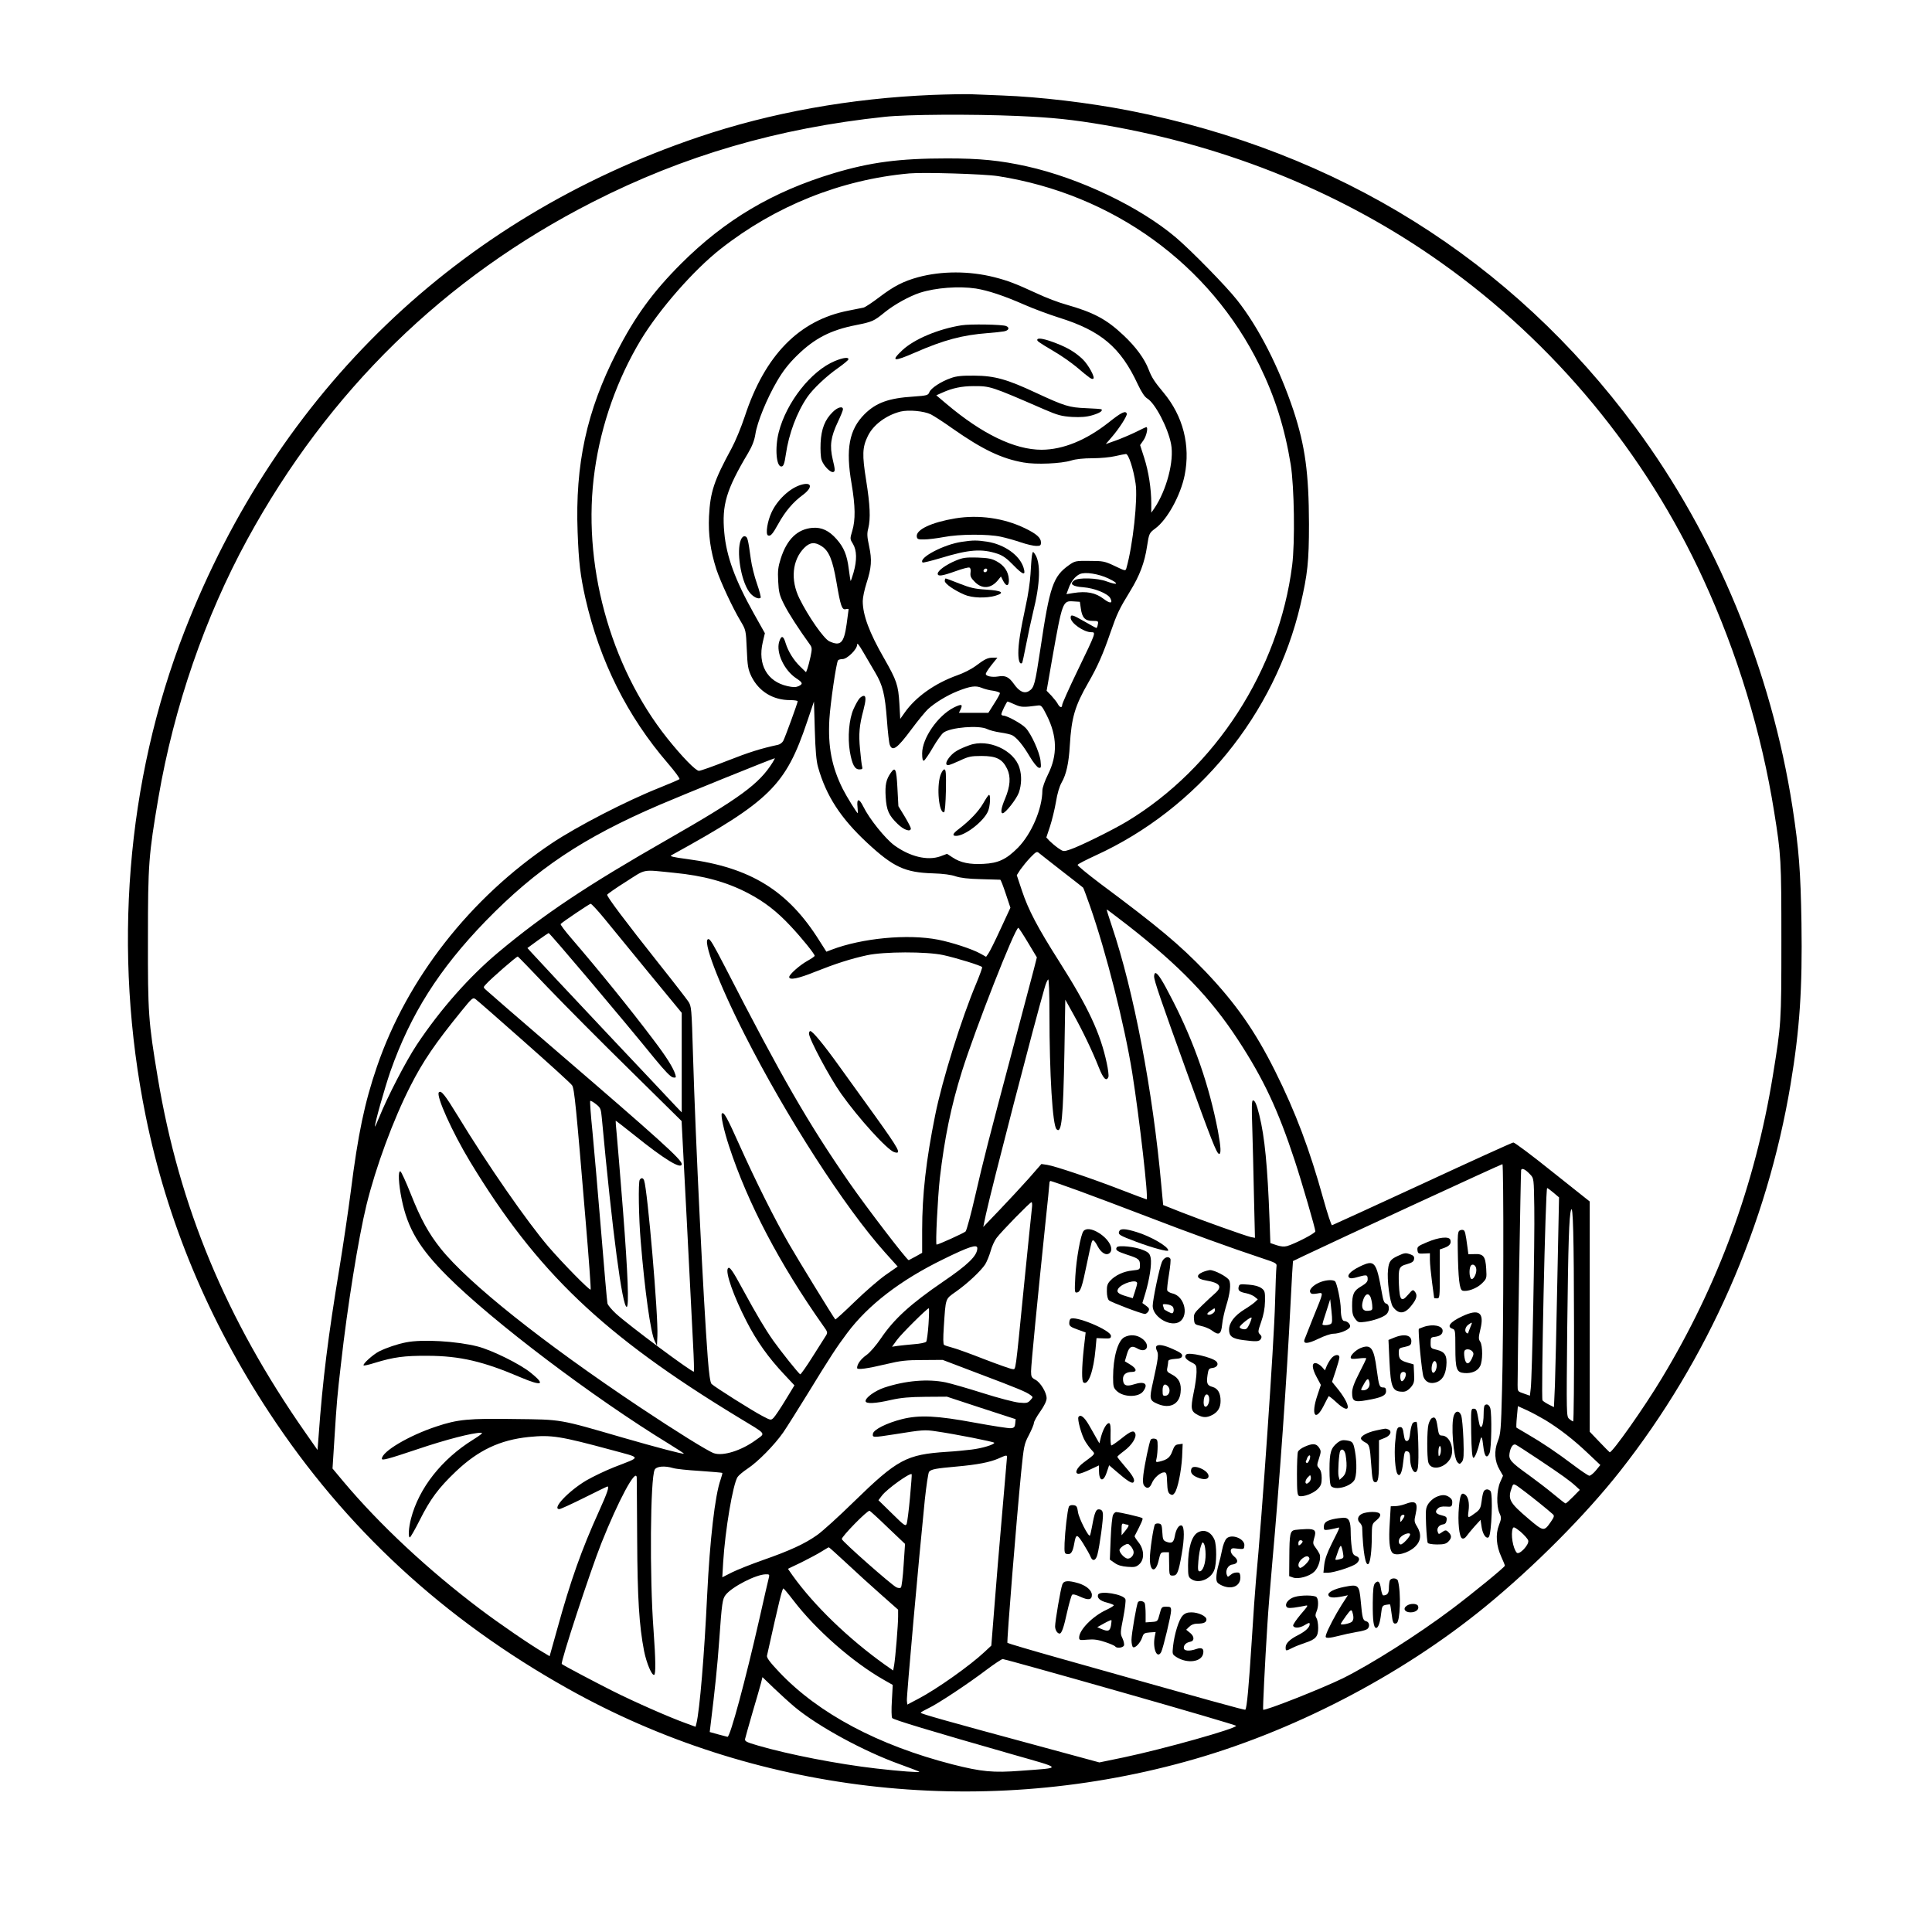 <?xml version="1.0" encoding="UTF-8" standalone="yes"?>
<svg version="1.0" xmlns="http://www.w3.org/2000/svg" width="1024pt" height="1024pt" viewBox="0 0 1366 1366" preserveAspectRatio="xMidYMid meet">
  <g transform="translate(0,1366) scale(0.1,-0.1)" fill="#000000" stroke="none">
    <path d="M6595 12989 c-582 -24 -1146 -125 -1659 -299 -1700 -576 -2971 -1798
-3631 -3492 -413 -1058 -510 -2270 -275 -3428 150 -741 443 -1444 875 -2100
536 -815 1232 -1458 2111 -1950 1310 -735 2891 -922 4364 -516 748 205 1522
606 2120 1095 347 284 711 650 955 960 621 789 1038 1736 1205 2734 65 389 84
679 77 1141 -6 367 -18 521 -63 816 -150 971 -541 1918 -1112 2690 -875 1184
-2100 1949 -3582 2239 -284 55 -627 96 -895 106 -82 3 -184 7 -225 9 -41 1
-161 -1 -265 -5z m600 -149 c250 -11 385 -25 620 -65 872 -150 1691 -485 2380
-976 796 -565 1439 -1343 1848 -2234 241 -524 412 -1087 501 -1645 49 -306 51
-337 51 -910 0 -586 -1 -590 -61 -960 -125 -765 -386 -1475 -784 -2134 -124
-207 -353 -531 -369 -524 -3 2 -36 35 -73 74 l-68 71 0 814 0 814 -263 209
c-144 116 -269 209 -277 208 -8 0 -298 -132 -643 -292 -346 -160 -633 -291
-639 -293 -5 -1 -33 84 -62 188 -95 343 -195 611 -341 903 -142 284 -278 478
-493 704 -183 190 -332 315 -742 620 -90 68 -163 128 -161 133 2 6 59 35 126
66 723 330 1268 997 1450 1774 50 214 60 305 60 570 -1 360 -27 551 -109 801
-102 305 -247 590 -399 782 -75 96 -325 351 -432 442 -257 218 -683 421 -1055
504 -190 42 -332 56 -563 56 -339 0 -543 -27 -803 -105 -432 -130 -770 -331
-1079 -640 -198 -198 -327 -374 -456 -628 -211 -413 -293 -790 -275 -1269 8
-215 19 -306 55 -468 102 -446 296 -834 584 -1168 49 -57 86 -107 81 -111 -5
-4 -69 -32 -142 -61 -234 -93 -581 -272 -762 -393 -576 -386 -1022 -956 -1235
-1579 -87 -253 -134 -478 -185 -883 -17 -132 -53 -375 -80 -540 -80 -483 -119
-794 -147 -1184 l-8 -103 -86 123 c-560 801 -892 1598 -1044 2512 -66 396 -70
453 -69 982 0 526 5 589 74 995 110 642 329 1277 629 1827 572 1048 1395 1852
2442 2385 644 328 1309 522 2064 602 159 17 611 20 940 6z m-140 -425 c813
-127 1499 -623 1851 -1340 109 -223 178 -442 220 -700 25 -157 31 -549 10
-713 -94 -739 -542 -1432 -1168 -1810 -100 -60 -332 -175 -401 -198 -48 -16
-48 -16 -86 10 -21 15 -48 38 -61 51 l-22 24 26 78 c14 43 33 121 42 173 9 58
25 111 40 137 33 57 51 138 58 263 12 198 36 279 131 444 64 111 104 201 156
353 47 135 61 165 140 294 67 109 102 202 119 316 14 92 16 95 59 127 84 62
178 233 207 376 42 211 -11 419 -150 585 -62 74 -83 106 -104 161 -29 77 -92
163 -180 245 -120 113 -210 160 -402 215 -52 14 -147 50 -210 80 -150 69 -202
89 -299 114 -178 45 -373 45 -540 0 -105 -29 -171 -63 -275 -142 -50 -38 -100
-71 -111 -73 -11 -2 -58 -12 -105 -21 -349 -67 -592 -315 -734 -748 -25 -76
-67 -177 -93 -225 -125 -230 -151 -308 -160 -481 -6 -130 10 -243 52 -375 30
-90 114 -271 171 -366 38 -64 38 -65 44 -199 5 -121 9 -142 33 -193 53 -106
152 -167 274 -167 29 0 53 -4 53 -8 0 -12 -88 -253 -102 -280 -6 -12 -23 -25
-37 -28 -121 -26 -204 -52 -359 -113 -99 -39 -189 -71 -200 -71 -23 0 -120
100 -224 230 -408 512 -606 1244 -513 1895 46 326 160 646 326 922 131 216
373 493 564 643 387 304 849 490 1335 534 101 9 528 -4 625 -19z m-155 -795
c86 -14 196 -50 344 -115 66 -29 175 -69 241 -90 299 -93 438 -210 560 -473
26 -55 48 -88 66 -99 56 -33 147 -207 169 -323 23 -119 -32 -327 -119 -455
l-21 -30 0 65 c0 105 -19 226 -50 323 l-29 90 25 36 c21 31 33 91 19 91 -3 0
-36 -15 -73 -34 -37 -18 -100 -45 -141 -60 l-73 -26 43 50 c53 61 110 151 106
165 -8 24 -38 10 -127 -61 -161 -127 -323 -193 -475 -194 -191 0 -421 111
-674 325 l-71 60 43 19 c70 32 138 46 220 46 120 0 119 1 501 -165 95 -41 121
-48 196 -53 62 -3 102 0 143 12 51 15 76 31 65 42 -3 2 -51 6 -109 8 -120 5
-150 14 -355 109 -203 95 -291 120 -434 121 -87 1 -128 -3 -166 -17 -70 -24
-143 -72 -153 -100 -9 -22 -16 -24 -113 -31 -174 -11 -263 -43 -345 -124 -109
-109 -135 -246 -92 -492 27 -161 28 -255 5 -333 -17 -57 -17 -58 5 -93 27 -45
29 -114 4 -202 -10 -34 -19 -61 -21 -60 -1 2 -7 41 -13 86 -12 97 -34 151 -86
210 -53 60 -105 85 -170 80 -107 -9 -181 -80 -225 -218 -18 -57 -22 -86 -18
-159 4 -78 9 -99 41 -163 30 -61 105 -177 184 -286 15 -21 15 -31 4 -84 -7
-33 -17 -71 -22 -85 l-10 -26 -40 39 c-48 46 -86 108 -104 166 -16 55 -31 58
-46 10 -23 -77 36 -202 121 -258 47 -31 49 -40 15 -56 -19 -8 -38 -8 -78 1
-143 32 -211 153 -174 310 l15 64 -78 139 c-132 236 -194 404 -209 572 -18
195 13 302 168 562 29 49 45 90 52 135 13 85 81 251 153 374 42 72 82 123 140
180 124 122 238 181 416 216 119 24 127 27 208 93 67 54 173 112 246 136 112
36 276 48 396 30z m-318 -890 c23 -12 93 -57 153 -100 211 -148 347 -213 502
-240 87 -16 267 -8 337 14 31 10 87 16 150 16 56 0 128 7 161 15 33 8 67 14
76 15 18 0 52 -102 68 -208 17 -106 -19 -439 -65 -599 -6 -21 -7 -21 -82 15
-72 34 -83 36 -179 36 -97 1 -103 0 -144 -29 -113 -80 -137 -148 -203 -593
-38 -251 -44 -274 -79 -297 -34 -22 -70 -6 -109 50 -35 49 -60 61 -111 52 -43
-7 -87 2 -87 18 0 7 18 35 41 64 l41 51 -32 0 c-37 0 -57 -10 -125 -61 -27
-20 -84 -49 -125 -63 -162 -58 -298 -155 -376 -268 l-29 -41 -6 109 c-8 131
-19 163 -108 319 -105 182 -151 307 -151 405 0 25 12 81 26 125 36 111 40 166
19 263 -14 66 -16 89 -6 126 17 70 13 164 -15 340 -29 181 -27 233 12 313 38
79 129 147 231 173 59 14 165 4 215 -20z m-771 -933 c50 -33 76 -95 103 -252
29 -171 39 -199 66 -192 11 3 20 2 20 -1 0 -4 -7 -51 -14 -105 -19 -135 -43
-158 -123 -121 -39 19 -148 175 -211 303 -64 130 -51 271 34 357 41 41 76 44
125 11z m2026 -227 c78 -37 70 -51 -12 -21 -66 25 -200 29 -230 7 -35 -25 -12
-43 63 -48 79 -6 174 -44 192 -77 20 -38 0 -41 -46 -6 -59 45 -121 57 -216 42
l-48 -8 16 43 c16 46 47 85 79 99 38 17 132 2 202 -31z m-195 -213 c9 -65 30
-87 83 -87 40 0 42 -2 37 -25 -2 -14 -7 -25 -10 -25 -3 0 -40 20 -83 45 -87
50 -99 53 -99 27 0 -37 93 -102 145 -102 35 0 36 2 -96 -271 -60 -124 -109
-234 -109 -243 0 -23 -17 -20 -31 7 -6 12 -27 38 -45 58 l-34 35 40 230 c71
400 74 407 148 402 l47 -3 7 -48z m-1454 -452 c54 -91 69 -154 83 -337 6 -83
15 -162 20 -174 19 -50 52 -27 153 109 46 62 99 126 117 143 49 45 134 97 209
127 91 36 128 41 170 24 19 -8 56 -18 83 -21 26 -4 47 -12 47 -17 0 -5 -18
-39 -41 -74 l-41 -65 -104 0 -104 0 12 25 c17 37 6 39 -49 12 -113 -58 -223
-217 -223 -324 0 -39 4 -54 13 -51 6 3 35 44 63 93 28 48 62 96 75 105 51 38
253 54 309 25 16 -8 58 -19 93 -24 36 -5 73 -14 83 -19 34 -18 78 -72 124
-150 26 -44 54 -78 64 -80 17 -4 18 1 13 49 -7 61 -66 191 -105 232 -28 30
-131 87 -157 87 -8 0 -15 5 -15 10 0 12 38 90 44 90 2 0 25 -9 51 -21 46 -20
58 -21 165 -7 22 3 29 -6 61 -70 74 -147 77 -281 9 -417 -23 -47 -40 -94 -40
-115 -1 -129 -77 -306 -173 -404 -82 -82 -138 -109 -244 -114 -96 -5 -162 8
-217 45 l-40 26 -48 -18 c-91 -32 -215 -2 -326 79 -64 48 -176 187 -218 273
-30 61 -48 59 -41 -3 2 -24 3 -44 2 -44 -6 0 -77 114 -106 171 -78 156 -106
299 -95 494 7 112 48 395 61 416 4 5 18 9 32 9 33 0 103 69 103 101 0 17 12 2
43 -51 24 -41 62 -106 85 -145z m-404 -669 c57 -202 159 -360 346 -534 186
-173 268 -211 467 -217 71 -2 129 -10 160 -21 33 -11 88 -18 178 -20 72 -2
133 -4 137 -4 4 0 21 -45 39 -99 l33 -99 -70 -151 c-38 -83 -77 -161 -86 -173
l-16 -23 -39 22 c-59 33 -203 80 -300 99 -216 42 -539 11 -754 -71 l-36 -14
-49 77 c-222 355 -488 519 -935 578 -100 13 -127 20 -112 27 698 384 808 493
960 945 l48 142 6 -202 c4 -142 11 -221 23 -262z m-322 32 c-95 -151 -228
-249 -740 -542 -574 -328 -875 -529 -1197 -798 -206 -172 -412 -405 -577 -653
-79 -119 -209 -371 -267 -515 -17 -41 -30 -70 -30 -65 -2 23 71 279 109 389
143 406 344 723 673 1063 360 370 689 590 1232 823 177 76 788 323 813 329 2
1 -5 -14 -16 -31z m2048 -768 c80 -62 147 -114 148 -116 2 -1 24 -60 49 -131
115 -329 243 -836 298 -1176 51 -321 117 -897 102 -897 -3 0 -86 31 -184 69
-215 83 -463 166 -519 175 l-41 6 -90 -103 c-50 -56 -143 -156 -206 -222
l-115 -120 19 90 c40 185 345 1361 415 1601 8 30 20 56 25 59 5 4 9 -91 9
-242 0 -429 22 -789 50 -817 36 -36 47 72 56 557 l6 359 55 -99 c64 -114 136
-263 182 -380 32 -81 54 -102 68 -67 3 9 -2 53 -12 98 -45 211 -131 395 -335
716 -155 244 -219 366 -265 504 l-36 108 25 39 c15 21 46 60 71 86 41 42 46
45 62 31 10 -8 83 -66 163 -128z m-2745 -11 c208 -20 370 -64 522 -143 117
-61 205 -129 303 -234 79 -84 170 -197 170 -210 0 -4 -23 -20 -50 -35 -56 -31
-130 -97 -130 -115 0 -24 65 -11 183 37 146 58 252 92 367 117 120 26 420 27
540 1 95 -21 267 -74 274 -85 2 -4 -16 -54 -40 -112 -105 -248 -243 -689 -292
-935 -64 -317 -92 -562 -92 -812 l0 -161 -46 -26 c-26 -14 -48 -26 -49 -26
-13 0 -300 375 -422 551 -289 418 -475 740 -876 1521 -84 162 -105 198 -118
198 -47 0 69 -307 256 -675 296 -584 709 -1224 992 -1540 l90 -100 -86 -60
c-47 -33 -145 -118 -218 -189 -73 -71 -135 -127 -137 -125 -13 14 -267 428
-330 538 -100 173 -230 434 -346 691 -89 199 -112 241 -126 227 -10 -10 14
-120 51 -232 132 -403 358 -833 665 -1268 32 -44 33 -49 20 -70 -8 -13 -51
-80 -95 -150 -44 -70 -83 -125 -87 -124 -10 3 -139 165 -190 237 -61 87 -120
187 -212 356 -77 143 -99 174 -110 155 -18 -29 42 -198 132 -373 72 -141 155
-257 266 -375 l73 -78 -64 -105 c-35 -58 -73 -114 -83 -124 -19 -19 -20 -19
-79 12 -68 35 -339 206 -360 227 -9 9 -18 68 -27 187 -30 393 -86 1525 -104
2133 -10 340 -11 351 -34 385 -13 19 -103 136 -202 260 -242 305 -375 482
-371 494 2 5 61 47 133 92 146 93 109 86 339 63z m-494 -321 c46 -57 188 -230
316 -386 l233 -283 0 -352 0 -352 -48 50 c-26 28 -231 246 -457 485 -369 392
-467 497 -558 596 l-28 31 71 52 c39 28 74 52 79 54 7 2 519 -603 751 -889 72
-88 113 -130 129 -132 20 -3 22 -1 16 20 -15 49 -62 124 -157 249 -161 214
-386 491 -576 712 -47 54 -82 101 -78 104 18 18 203 142 212 143 6 0 49 -46
95 -102z m3701 -49 c371 -290 588 -515 783 -814 179 -274 282 -494 399 -850
52 -158 146 -482 146 -501 0 -14 -142 -87 -199 -104 -22 -6 -44 -4 -75 6 l-44
15 -6 167 c-14 377 -34 584 -72 737 -19 77 -31 105 -45 105 -9 0 -10 -50 -5
-192 3 -106 9 -325 12 -487 l7 -293 -31 6 c-41 10 -337 115 -492 176 l-126 50
-13 138 c-60 670 -195 1375 -350 1835 -22 64 -38 117 -36 117 2 0 68 -50 147
-111z m-704 -123 l63 -105 -21 -83 c-12 -46 -77 -292 -145 -548 -182 -685
-209 -791 -270 -1055 -30 -132 -61 -245 -68 -252 -11 -11 -192 -93 -205 -93
-9 0 8 333 23 470 33 282 79 508 156 754 94 299 375 1016 399 1016 3 0 34 -47
68 -104z m-3392 -321 c116 -121 375 -382 577 -580 l366 -361 36 -689 c19 -380
40 -777 45 -884 6 -107 8 -196 6 -199 -9 -9 -458 325 -551 410 -30 28 -57 60
-60 72 -3 11 -23 242 -45 511 -22 270 -50 586 -61 703 -12 117 -19 215 -16
218 3 3 21 -7 40 -22 33 -26 36 -33 42 -98 75 -810 145 -1336 176 -1336 17 0
9 227 -26 678 -20 252 -40 497 -45 547 -5 49 -8 90 -7 91 1 1 61 -45 132 -102
212 -171 335 -246 335 -204 0 31 -158 174 -885 799 -264 227 -489 422 -499
432 -20 18 -20 19 0 40 30 35 218 199 225 196 3 -1 100 -101 215 -222z m-170
-380 c179 -158 332 -297 339 -309 16 -24 28 -146 95 -950 23 -269 39 -491 36
-494 -8 -7 -197 186 -298 303 -152 178 -430 578 -641 925 -91 149 -118 183
-134 167 -22 -23 94 -281 221 -491 472 -779 940 -1226 1891 -1804 214 -130
200 -111 127 -165 -100 -73 -230 -114 -294 -92 -42 14 -270 156 -525 326 -686
458 -1211 876 -1407 1121 -86 108 -141 208 -212 387 -34 86 -67 157 -73 159
-18 6 -13 -88 9 -197 42 -207 125 -347 325 -546 319 -319 1030 -857 1567
-1185 58 -36 105 -66 103 -68 -4 -5 -191 44 -430 113 -458 133 -429 128 -766
132 -324 5 -402 -2 -554 -53 -194 -64 -385 -177 -385 -228 0 -14 44 -2 253 68
201 68 388 116 448 116 17 0 0 -14 -56 -49 -222 -138 -383 -342 -439 -558 -17
-65 -21 -133 -8 -133 4 0 36 55 70 123 75 149 133 227 255 343 158 150 311
223 516 244 161 16 222 6 585 -92 216 -59 214 -45 17 -122 -63 -25 -150 -67
-195 -93 -128 -76 -247 -203 -191 -203 8 0 87 36 175 80 88 44 162 80 165 80
14 0 -1 -45 -59 -173 -125 -276 -201 -490 -296 -834 l-54 -193 -45 27 c-90 52
-313 205 -448 307 -367 277 -708 595 -966 902 l-76 91 14 219 c16 254 19 290
46 523 45 403 123 887 180 1121 66 269 189 603 311 842 89 175 174 300 361
530 74 91 80 97 99 84 11 -8 166 -143 344 -301z m6923 -1507 c0 -354 -4 -782
-9 -953 -7 -285 -10 -314 -30 -365 -27 -68 -23 -142 13 -202 l24 -42 -20 -45
c-25 -56 -28 -169 -5 -220 14 -31 14 -38 -4 -85 -25 -64 -19 -146 17 -224 14
-30 25 -58 25 -62 0 -10 -224 -193 -375 -307 -242 -182 -571 -390 -770 -489
-147 -72 -559 -235 -564 -222 -3 10 12 320 30 603 5 88 21 282 34 430 51 568
104 1315 130 1844 8 161 16 294 17 295 2 1 35 16 73 35 215 103 1397 649 1408
650 4 1 7 -288 6 -641z m191 567 c25 -26 25 -29 28 -233 4 -225 -15 -1195 -25
-1278 l-6 -52 -43 15 c-44 15 -44 15 -44 61 0 194 22 1510 25 1520 6 16 31 4
65 -33z m-3194 -114 c104 -38 319 -119 478 -180 295 -114 613 -229 813 -295
109 -36 112 -38 108 -64 -2 -15 -7 -130 -10 -257 -7 -275 -92 -1508 -135
-1960 -5 -55 -19 -248 -30 -430 -20 -313 -34 -473 -45 -483 -4 -5 -215 54
-1308 362 -203 57 -371 107 -374 110 -6 6 64 871 97 1207 19 186 21 199 55
263 19 37 35 75 35 85 0 9 20 46 45 81 29 41 45 75 45 94 0 40 -44 113 -80
131 -26 14 -30 21 -30 59 0 45 46 514 100 1034 17 156 30 290 30 298 0 8 4 14
8 14 4 0 93 -31 198 -69z m3358 -14 l39 -33 -12 -585 c-6 -321 -14 -655 -17
-741 l-7 -157 -38 19 c-21 11 -40 24 -43 29 -11 17 21 1501 33 1501 3 0 24
-15 45 -33z m-3688 -109 c-3 -24 -28 -270 -56 -548 -63 -637 -57 -590 -81
-590 -11 0 -101 32 -200 70 -99 39 -202 76 -227 82 -26 7 -52 15 -57 19 -7 5
-7 48 -2 126 14 210 9 196 85 250 84 59 177 147 208 194 12 20 29 62 38 93 8
31 27 73 42 93 37 49 237 253 247 253 5 0 6 -19 3 -42z m3833 -835 c1 -370 -2
-673 -6 -673 -5 1 -17 8 -28 18 -20 17 -20 23 -14 646 7 605 13 788 27 831 14
44 20 -177 21 -822z m-4219 552 c0 -53 -64 -116 -245 -239 -228 -156 -344
-262 -436 -398 -34 -50 -77 -100 -102 -118 -41 -29 -67 -65 -67 -92 0 -15 71
-5 210 28 96 23 138 28 255 28 l140 1 255 -97 c281 -106 335 -129 365 -151 20
-15 20 -15 0 -37 -18 -20 -27 -22 -80 -17 -33 3 -148 33 -255 67 -107 34 -226
68 -263 76 -127 26 -284 13 -435 -37 -65 -22 -132 -70 -132 -95 0 -21 69 -18
180 8 73 16 130 21 245 22 l150 1 243 -80 243 -79 -3 -31 c-2 -24 -8 -31 -30
-33 -14 -2 -129 16 -255 39 -270 50 -392 56 -516 25 -107 -27 -201 -74 -205
-103 -4 -28 -2 -28 153 -4 200 32 213 33 293 21 132 -19 412 -74 412 -81 0
-13 -86 -39 -160 -48 -41 -5 -120 -13 -175 -16 -287 -19 -349 -52 -659 -354
-105 -103 -221 -208 -258 -234 -85 -61 -196 -112 -383 -177 -82 -29 -181 -68
-219 -87 l-69 -35 6 104 c14 230 69 554 102 605 8 12 39 38 69 58 75 49 192
169 253 256 28 41 104 162 170 269 169 276 207 333 283 435 149 199 377 374
678 521 183 90 242 109 242 79z m-345 -537 c-4 -62 -12 -118 -16 -124 -5 -7
-44 -15 -87 -18 -42 -4 -95 -9 -116 -12 l-39 -6 34 47 c30 42 214 225 226 225
3 0 2 -51 -2 -112z m4362 -679 c101 -62 199 -138 299 -233 l89 -84 -31 -38
c-18 -22 -39 -38 -47 -38 -8 1 -59 35 -113 76 -118 89 -222 159 -324 218 -41
24 -77 45 -78 46 -2 1 -1 36 3 77 l7 75 64 -29 c35 -16 94 -48 131 -70z m-45
-280 c160 -107 215 -146 261 -188 l27 -25 -47 -48 c-26 -26 -50 -48 -54 -48
-3 0 -42 30 -85 66 -43 36 -122 96 -174 134 -129 92 -144 110 -137 155 7 43
25 68 43 61 8 -3 82 -51 166 -107z m-3762 20 c0 -5 -16 -189 -35 -407 -19
-218 -44 -516 -55 -662 l-21 -265 -47 -44 c-103 -97 -339 -264 -469 -332 l-78
-41 -3 28 c-3 27 85 1010 127 1422 11 100 24 189 30 196 15 18 48 24 195 37
145 13 235 30 296 57 53 24 60 25 60 11z m-2360 -79 c19 -6 104 -15 189 -20
85 -6 156 -12 158 -14 2 -1 -4 -23 -12 -47 -40 -111 -76 -428 -95 -814 -20
-424 -53 -818 -76 -910 l-6 -24 -71 26 c-114 41 -360 149 -517 228 -127 64
-349 181 -358 190 -11 10 201 655 279 852 122 306 245 535 251 467 0 -10 2
-206 3 -434 2 -422 14 -613 49 -794 17 -84 54 -173 71 -168 12 3 11 107 -4
312 -29 386 -23 1080 8 1139 13 24 70 29 131 11z m1674 -208 c-8 -89 -19 -172
-23 -185 -8 -20 -15 -16 -104 72 l-96 94 25 33 c36 47 198 163 210 151 2 -1
-4 -76 -12 -165z m4351 39 c53 -40 155 -122 194 -157 12 -11 10 -19 -14 -54
-48 -69 -51 -69 -156 20 -140 119 -151 140 -118 228 10 26 10 27 94 -37z
m-4507 -252 l121 -115 -10 -149 c-5 -83 -14 -154 -19 -159 -6 -6 -18 -5 -32 1
-35 17 -382 323 -386 341 -4 16 182 206 196 200 5 -1 64 -55 130 -119z m4527
-91 c9 -28 -63 -105 -81 -86 -27 30 -44 131 -28 172 5 13 15 8 55 -24 26 -23
51 -50 54 -62z m-4819 -161 c66 -62 175 -161 242 -220 l122 -108 0 -49 c0 -58
-19 -289 -28 -343 l-7 -38 -60 42 c-256 183 -500 418 -652 631 l-32 46 92 44
c50 25 115 59 142 76 28 17 52 32 55 32 3 0 59 -51 126 -113z m-550 -102 c-4
-14 -34 -145 -67 -292 -98 -431 -206 -833 -225 -833 -2 0 -32 8 -65 17 l-61
17 6 50 c31 253 48 413 61 596 19 269 23 295 46 324 45 57 214 144 283 145 25
1 28 -2 22 -24z m174 -161 c160 -209 422 -439 644 -564 l58 -33 -6 -111 c-4
-61 -3 -116 2 -123 8 -12 266 -90 857 -259 354 -101 350 -92 52 -114 -196 -15
-277 -7 -482 45 -526 135 -948 360 -1224 651 -69 73 -91 103 -88 118 86 387
108 476 116 475 3 0 35 -38 71 -85z m2312 -646 c450 -128 818 -236 818 -240 0
-20 -509 -163 -793 -223 l-174 -36 -424 115 c-655 177 -839 229 -839 236 0 4
23 17 52 31 65 30 280 172 413 273 55 41 107 76 115 76 8 0 383 -104 832 -232z
m-2302 -108 c165 -137 488 -313 745 -405 72 -26 132 -49 135 -52 7 -7 -141 4
-305 23 -270 31 -619 99 -835 162 -82 24 -95 30 -92 47 2 11 26 94 52 185 27
91 54 184 60 208 l11 44 82 -79 c45 -43 111 -103 147 -133z"/>
    <path d="M6798 11360 c-164 -26 -334 -98 -417 -175 -86 -81 -65 -85 88 -18
204 89 334 124 516 138 44 3 95 9 113 12 35 6 43 27 15 38 -29 11 -253 15
-315 5z"/>
    <path d="M7335 11261 c-6 -11 2 -17 115 -84 52 -30 126 -82 164 -114 90 -76
103 -86 115 -81 18 5 -34 100 -75 139 -51 48 -104 80 -184 111 -76 30 -127 41
-135 29z"/>
    <path d="M5902 11107 c-168 -70 -342 -292 -396 -503 -29 -113 -17 -250 21
-242 13 2 20 22 29 84 21 147 78 299 153 408 42 60 136 148 215 203 38 27 71
54 74 61 6 19 -36 14 -96 -11z"/>
    <path d="M5887 10746 c-55 -54 -80 -119 -85 -217 -2 -51 0 -101 7 -121 14 -42
64 -93 84 -85 12 5 12 17 -5 87 -23 99 -15 159 37 269 19 40 35 79 35 87 0 25
-39 15 -73 -20z"/>
    <path d="M5660 10231 c-79 -25 -165 -107 -205 -194 -29 -62 -43 -151 -26 -162
18 -10 33 7 75 83 47 85 103 152 173 203 73 55 63 95 -17 70z"/>
    <path d="M5238 9843 c-32 -79 -1 -281 57 -365 24 -36 68 -59 83 -44 3 4 -8 48
-26 99 -18 51 -37 128 -43 172 -20 146 -24 160 -42 163 -11 2 -21 -6 -29 -25z"/>
    <path d="M6755 9995 c-169 -28 -280 -80 -273 -129 3 -18 9 -21 53 -20 28 0 90
8 139 17 111 21 310 22 403 2 37 -8 101 -26 142 -40 41 -14 89 -25 108 -25 28
0 33 3 33 25 0 33 -32 61 -115 101 -148 71 -324 96 -490 69z"/>
    <path d="M6800 9829 c-127 -18 -308 -114 -277 -146 3 -3 59 11 124 30 206 63
294 69 408 31 37 -13 66 -34 112 -82 67 -69 88 -74 70 -16 -27 88 -134 164
-257 184 -73 11 -101 11 -180 -1z"/>
    <path d="M7296 9730 c-3 -19 -7 -78 -10 -130 -3 -52 -17 -149 -32 -215 -41
-193 -54 -276 -54 -342 0 -55 11 -85 27 -70 2 3 15 61 28 129 13 68 35 170 49
228 52 208 56 355 11 416 -12 17 -14 16 -19 -16z"/>
    <path d="M6757 9696 c-68 -28 -127 -71 -127 -92 0 -21 30 -17 125 17 47 17 91
29 99 26 8 -3 11 -16 8 -36 -3 -25 2 -37 31 -66 52 -52 114 -47 163 13 l21 26
17 -33 c22 -42 42 -35 39 14 -4 54 -32 96 -84 125 -36 20 -60 25 -139 28 -82
2 -103 -1 -153 -22z m223 -64 c0 -13 -12 -22 -22 -16 -10 6 -1 24 13 24 5 0 9
-4 9 -8z"/>
    <path d="M6680 9552 c0 -19 67 -66 140 -97 52 -23 152 -26 218 -7 70 21 47 36
-64 43 -82 5 -115 13 -191 43 -50 20 -93 36 -97 36 -3 0 -6 -8 -6 -18z"/>
    <path d="M6077 8722 c-9 -10 -28 -43 -42 -75 -32 -70 -43 -200 -26 -302 16
-91 34 -125 67 -125 20 0 24 4 20 18 -3 9 -10 65 -15 123 -11 110 -5 171 24
279 18 69 19 100 2 100 -8 0 -21 -8 -30 -18z"/>
    <path d="M6854 8391 c-77 -28 -109 -47 -138 -81 -29 -35 -34 -60 -12 -60 8 0
45 15 82 32 61 29 79 33 154 33 104 0 147 -21 181 -91 27 -57 22 -123 -15
-212 -27 -63 -33 -102 -17 -102 20 0 100 103 115 147 19 55 21 121 4 174 -37
125 -222 209 -354 160z"/>
    <path d="M6299 8197 c-34 -48 -42 -86 -37 -171 6 -96 22 -131 85 -192 44 -43
93 -59 93 -31 0 6 -20 45 -44 85 l-44 72 -7 130 c-7 134 -15 151 -46 107z"/>
    <path d="M6649 8178 c-28 -86 -10 -270 26 -261 6 2 11 65 13 153 2 121 0 150
-11 150 -8 0 -20 -19 -28 -42z"/>
    <path d="M6951 7979 c-33 -57 -95 -122 -174 -182 -41 -31 -47 -47 -17 -47 63
0 196 103 226 175 15 36 19 115 7 115 -5 0 -23 -28 -42 -61z"/>
    <path d="M5720 6352 c0 -37 145 -309 227 -425 124 -175 326 -397 375 -413 55
-17 38 15 -137 259 -80 111 -194 269 -253 351 -109 152 -187 246 -203 246 -5
0 -9 -8 -9 -18z"/>
    <path d="M8160 6756 c0 -29 46 -164 234 -684 171 -473 207 -564 224 -570 17
-5 15 45 -7 163 -61 317 -165 619 -318 918 -76 149 -107 197 -124 197 -5 0 -9
-11 -9 -24z"/>
    <path d="M4523 5318 c-11 -17 -7 -271 7 -433 29 -354 70 -644 98 -704 l17 -36
3 70 c7 141 -70 1035 -94 1099 -7 19 -20 21 -31 4z"/>
    <path d="M2871 4169 c-62 -12 -138 -38 -191 -64 -44 -23 -118 -90 -109 -99 3
-3 38 5 79 18 135 41 207 51 375 50 227 -1 391 -39 657 -153 152 -64 177 -53
72 32 -75 62 -276 161 -377 187 -150 38 -391 52 -506 29z"/>
    <path d="M10319 4959 c-11 -7 -14 -35 -12 -131 3 -208 12 -286 33 -293 33 -10
102 15 138 51 34 34 34 36 30 104 -5 87 -20 106 -82 103 l-44 -1 -6 46 c-14
105 -18 121 -30 125 -7 3 -19 1 -27 -4z m119 -272 c4 -36 -26 -86 -39 -66 -10
16 -12 60 -3 84 10 25 39 13 42 -18z"/>
    <path d="M10092 4878 c-67 -28 -73 -33 -70 -57 3 -24 6 -26 46 -24 l42 2 0
-47 c0 -26 7 -96 15 -157 8 -60 15 -111 15 -112 0 -2 9 -3 20 -3 19 0 20 7 20
173 l0 173 34 12 c36 13 49 32 40 57 -10 25 -82 17 -162 -17z"/>
    <path d="M9885 4781 c-53 -24 -65 -40 -71 -97 -9 -71 13 -234 34 -263 41 -56
84 -53 132 9 37 46 43 72 25 96 -15 18 -16 18 -50 -21 -46 -54 -59 -40 -64 71
-5 120 0 130 57 146 36 10 48 19 50 36 3 16 -4 25 -23 32 -35 13 -43 13 -90
-9z"/>
    <path d="M9614 4705 c-63 -31 -92 -61 -76 -77 9 -9 25 -8 66 4 61 17 66 15 66
-18 0 -16 -13 -30 -46 -49 -53 -31 -64 -55 -64 -139 0 -50 5 -69 22 -91 19
-25 25 -27 69 -21 60 8 128 32 151 53 24 22 24 69 -1 76 -14 3 -21 21 -30 73
-40 227 -51 240 -157 189z m75 -213 c5 -10 11 -36 13 -58 3 -37 2 -39 -29 -42
-36 -4 -50 20 -38 66 13 50 37 66 54 34z"/>
    <path d="M9344 4598 c-49 -16 -89 -52 -81 -73 6 -14 14 -16 48 -11 49 8 51 20
-28 -174 -29 -74 -56 -143 -60 -152 -10 -32 24 -30 98 6 40 20 88 36 106 36
43 0 110 27 118 48 6 17 -18 42 -41 42 -14 0 -24 32 -24 82 0 57 -28 191 -42
200 -17 10 -55 9 -94 -4z m65 -299 c-17 -10 -59 -12 -59 -2 0 4 12 45 28 92
l27 85 9 -83 c7 -67 6 -85 -5 -92z"/>
    <path d="M10340 4354 c-87 -40 -114 -75 -70 -89 19 -6 20 -15 20 -133 0 -153
8 -176 64 -180 51 -4 94 14 111 49 19 36 19 143 1 172 -13 19 -13 30 1 89 29
118 -10 147 -127 92z m55 -80 c-8 -20 -15 -38 -15 -41 0 -2 -4 -1 -10 2 -17
11 -11 43 12 59 30 21 30 21 13 -20z m15 -169 c11 -13 10 -22 -3 -50 -22 -47
-44 -45 -52 5 -4 21 -4 44 0 50 9 15 41 12 55 -5z"/>
    <path d="M10065 4278 c-16 -6 -31 -12 -33 -13 -8 -7 21 -313 33 -341 16 -38
49 -51 91 -37 41 14 64 52 70 114 7 74 -9 101 -66 115 -44 10 -45 12 -45 50 0
36 2 39 30 42 37 5 55 19 55 43 0 36 -69 50 -135 27z m93 -266 c2 -11 -2 -31
-8 -43 -18 -32 -34 -9 -26 36 8 39 29 43 34 7z"/>
    <path d="M9856 4202 l-39 -16 7 -150 c9 -189 21 -216 96 -216 19 0 36 10 55
31 23 28 26 39 23 97 l-3 65 -44 13 c-51 15 -61 26 -61 71 0 30 3 32 43 40 33
7 43 13 45 31 8 51 -45 66 -122 34z m84 -258 c0 -23 -20 -55 -31 -49 -10 7
-12 48 -2 58 12 13 33 7 33 -9z"/>
    <path d="M9620 4129 c-32 -13 -70 -49 -70 -66 0 -12 11 -13 55 -8 30 4 55 4
55 1 0 -4 -22 -50 -50 -104 -36 -70 -50 -109 -50 -139 0 -61 15 -69 103 -53
105 18 137 33 137 64 0 19 -5 26 -19 26 -28 0 -31 9 -47 126 -20 155 -41 182
-114 153z m63 -245 c5 -29 -15 -54 -44 -54 -20 0 -20 1 2 40 26 47 35 50 42
14z"/>
    <path d="M9412 4055 c-11 -13 -25 -38 -32 -54 l-12 -30 -21 24 c-12 13 -31 25
-42 27 -32 5 -30 -35 4 -98 l30 -56 -25 -75 c-46 -136 -15 -189 44 -74 18 36
34 66 36 69 3 2 27 -17 54 -42 100 -94 111 -35 16 87 l-46 57 26 78 c14 42 26
85 26 95 0 25 -35 21 -58 -8z"/>
    <path d="M10497 3723 c-4 -3 -7 -29 -7 -57 0 -92 -22 -129 -34 -58 -15 87 -17
92 -37 92 -19 0 -19 -7 -17 -172 2 -118 7 -173 15 -175 10 -4 32 52 48 121 9
40 15 28 23 -44 8 -70 25 -87 44 -43 13 32 17 272 5 316 -7 25 -26 35 -40 20z"/>
    <path d="M10280 3654 c-23 -58 -4 -304 25 -333 15 -15 17 -14 32 4 12 17 14
43 10 160 -3 77 -10 152 -16 168 -13 34 -38 35 -51 1z"/>
    <path d="M10122 3632 c-7 -5 -17 -24 -22 -43 -11 -38 -12 -230 -1 -269 16 -58
109 -45 152 22 39 62 3 168 -56 168 -20 0 -23 8 -31 62 -9 62 -18 75 -42 60z
m59 -259 c-9 -15 -10 -12 -11 18 0 20 3 39 8 43 11 12 14 -42 3 -61z"/>
    <path d="M9991 3601 c-7 -5 -16 -35 -20 -67 -4 -43 -10 -60 -22 -62 -13 -2
-18 8 -24 47 -5 40 -11 51 -25 51 -23 0 -27 -13 -36 -112 -7 -83 1 -194 16
-218 17 -27 33 6 41 81 9 79 11 84 34 76 10 -4 15 -19 15 -45 0 -85 43 -138
55 -69 9 52 1 320 -10 324 -5 1 -16 -1 -24 -6z"/>
    <path d="M9729 3546 c-62 -13 -112 -41 -106 -59 2 -7 15 -18 29 -25 30 -14 34
-29 43 -157 7 -106 12 -125 30 -125 20 0 25 34 25 171 l0 126 40 16 c42 16 55
49 24 61 -19 7 -14 7 -85 -8z"/>
    <path d="M9457 3460 c-47 -38 -57 -69 -57 -188 0 -71 4 -112 12 -120 30 -30
130 -5 162 40 19 26 21 127 6 209 -12 63 -16 68 -61 75 -26 4 -41 0 -62 -16z
m57 -87 c13 -81 7 -128 -18 -153 l-25 -23 -7 27 c-6 27 3 163 12 178 13 20 32
5 38 -29z"/>
    <path d="M9224 3431 c-23 -10 -44 -26 -47 -36 -4 -9 -7 -82 -7 -161 0 -121 3
-146 15 -151 27 -10 102 18 132 49 23 24 28 38 28 78 0 32 -6 54 -18 68 -17
19 -17 22 -1 71 15 47 15 53 0 76 -20 30 -46 31 -102 6z m35 -91 c-6 -16 -15
-27 -20 -24 -5 3 -8 8 -6 12 2 4 7 15 10 25 4 9 11 17 16 17 6 0 6 -11 0 -30z
m1 -155 c-7 -8 -16 -15 -21 -15 -15 0 -10 28 9 46 16 17 17 17 20 0 2 -9 -2
-23 -8 -31z"/>
    <path d="M10492 3118 c-5 -7 -13 -39 -16 -70 -6 -48 -12 -60 -39 -81 -61 -45
-61 -45 -54 9 8 58 -2 103 -26 118 -25 16 -34 -3 -42 -91 -9 -101 2 -213 23
-220 10 -4 21 2 31 16 9 13 35 44 57 69 l42 46 8 -53 c8 -51 33 -85 50 -69 20
21 31 307 12 326 -15 15 -33 15 -46 0z"/>
    <path d="M10153 3075 c-18 -8 -42 -29 -54 -47 -19 -30 -20 -44 -16 -150 3 -64
8 -122 12 -127 3 -6 33 -11 66 -11 46 0 63 4 79 20 24 24 25 43 4 64 -19 20
-24 20 -51 1 -20 -14 -22 -14 -28 5 -8 25 9 48 38 52 15 2 23 11 25 29 3 22
-2 27 -34 35 -43 10 -52 25 -28 48 11 12 29 16 58 14 38 -3 41 -1 44 24 2 18
-4 31 -20 42 -27 19 -53 20 -95 1z"/>
    <path d="M9930 3024 c-19 -7 -49 -13 -66 -13 l-31 -1 -7 -118 c-8 -119 -2
-186 17 -209 22 -29 112 -6 162 41 42 40 47 89 14 143 -20 32 -21 40 -10 87
19 85 1 101 -79 70z m0 -82 c0 -5 -7 -17 -15 -28 -14 -19 -14 -19 -15 2 0 11
3 24 7 27 9 10 23 9 23 -1z m40 -131 c0 -16 -51 -71 -66 -71 -15 0 -19 28 -6
46 17 25 72 44 72 25z"/>
    <path d="M9630 2957 c-30 -15 -37 -42 -16 -63 9 -8 16 -23 17 -32 6 -175 24
-280 45 -259 13 13 23 94 23 187 1 94 1 95 33 121 44 37 34 59 -29 59 -26 0
-59 -6 -73 -13z"/>
    <path d="M9426 2919 c-50 -12 -66 -25 -66 -56 0 -22 3 -23 38 -18 20 4 45 9
56 12 22 6 24 13 -37 -109 -33 -66 -50 -113 -54 -152 l-6 -56 31 0 c42 0 179
44 203 66 26 23 24 43 -5 53 -19 8 -24 19 -29 63 -4 29 -7 76 -7 105 0 79 -13
103 -52 102 -18 -1 -51 -5 -72 -10z m68 -230 c8 -48 9 -45 -28 -55 -22 -5 -27
-4 -23 7 3 8 11 31 18 52 7 20 15 37 19 37 4 0 10 -19 14 -41z"/>
    <path d="M9158 2843 c-37 -6 -41 -26 -42 -193 l-1 -134 28 -10 c37 -13 114 8
149 41 31 30 51 96 37 127 -5 11 -18 32 -29 46 -17 22 -18 30 -9 62 18 56 8
68 -53 67 -29 -1 -65 -4 -80 -6z m52 -82 c0 -5 -7 -14 -15 -21 -13 -10 -15 -9
-15 9 0 12 6 21 15 21 8 0 15 -4 15 -9z m48 -119 c5 -16 -55 -75 -68 -67 -18
11 -10 43 17 65 27 21 44 22 51 2z"/>
    <path d="M9826 2484 c-3 -9 -6 -33 -6 -54 0 -35 -12 -50 -40 -50 -5 0 -12 20
-16 45 -7 52 -19 64 -41 42 -12 -12 -16 -42 -17 -139 -1 -125 6 -178 24 -178
15 0 28 38 35 101 6 52 9 57 33 62 15 3 29 4 31 2 1 -2 6 -31 10 -64 8 -66 13
-76 35 -68 26 10 33 217 10 300 -7 22 -50 23 -58 1z"/>
    <path d="M9504 2440 c-70 -14 -116 -38 -112 -57 4 -20 35 -23 101 -10 l37 8
-44 -68 c-45 -71 -98 -172 -110 -210 -6 -19 -4 -23 16 -23 13 0 48 7 78 15 30
8 84 20 120 26 35 5 70 15 77 21 20 16 16 49 -7 55 -24 6 -28 20 -39 142 -11
116 -16 121 -117 101z m65 -216 c1 -12 -5 -26 -11 -31 -17 -13 -78 -25 -78
-15 0 4 17 29 37 57 32 43 37 47 44 30 4 -11 8 -30 8 -41z"/>
    <path d="M9154 2369 c-39 -11 -68 -43 -60 -65 5 -13 15 -15 54 -11 26 4 60 9
76 13 29 7 28 4 -28 -61 -31 -37 -55 -72 -53 -79 6 -20 46 -18 82 4 30 18 35
19 35 6 0 -22 -31 -51 -82 -77 -58 -29 -88 -58 -88 -86 0 -28 1 -28 48 -4 20
10 61 26 91 36 74 24 91 44 91 105 0 28 -5 59 -12 69 -9 15 -9 25 0 46 15 33
15 88 0 103 -14 14 -108 15 -154 1z"/>
    <path d="M9945 2306 c-28 -20 -12 -46 28 -46 38 0 63 21 53 45 -7 19 -56 20
-81 1z"/>
    <path d="M7661 4956 c-20 -24 -51 -195 -58 -320 -6 -113 -5 -118 13 -114 23 4
35 38 68 200 36 170 35 168 46 168 5 0 19 -18 30 -40 25 -48 61 -70 85 -50 33
28 -3 96 -73 141 -50 32 -93 37 -111 15z"/>
    <path d="M7913 4954 c-9 -23 2 -29 121 -74 115 -43 226 -73 226 -61 0 28 -125
100 -224 130 -81 25 -115 26 -123 5z"/>
    <path d="M7896 4841 c-12 -19 2 -29 72 -52 84 -27 92 -34 92 -74 0 -32 -1 -32
-54 -38 -61 -6 -120 -33 -156 -72 -20 -21 -25 -37 -24 -76 0 -29 6 -55 15 -63
16 -14 231 -96 254 -96 8 0 19 9 25 19 8 16 5 23 -17 39 l-26 19 21 69 c29 97
46 205 38 249 -6 31 -14 40 -52 56 -53 24 -178 37 -188 20z m144 -254 c0 -7
-7 -34 -16 -60 l-15 -46 -46 14 c-58 17 -71 30 -57 53 24 39 134 71 134 39z"/>
    <path d="M8215 4737 c-18 -43 -65 -268 -65 -311 0 -72 111 -144 179 -117 81
34 52 186 -40 206 -17 4 -33 13 -36 21 -3 7 3 58 12 113 9 55 14 105 10 111
-14 22 -46 10 -60 -23z m78 -318 c6 -9 7 -24 4 -33 -6 -15 -9 -15 -37 -1 -16
8 -30 17 -30 19 0 3 -3 12 -6 21 -6 14 -1 16 26 13 18 -2 38 -10 43 -19z"/>
    <path d="M8502 4665 c-50 -22 -40 -48 23 -58 104 -18 121 -44 63 -94 -18 -16
-59 -53 -91 -85 -54 -52 -58 -59 -55 -95 3 -36 5 -38 50 -48 25 -5 61 -20 78
-33 48 -36 64 -27 71 43 3 33 16 90 27 127 29 92 37 160 22 187 -13 24 -102
71 -135 71 -11 -1 -35 -7 -53 -15z m88 -270 c0 -17 -36 -38 -51 -29 -7 4 1 14
18 25 34 23 33 23 33 4z"/>
    <path d="M8758 4562 c-7 -26 6 -37 54 -46 20 -4 47 -15 59 -25 l22 -18 -20
-19 c-11 -10 -44 -34 -74 -52 -71 -44 -109 -94 -109 -143 0 -47 22 -64 100
-74 92 -12 112 -11 124 7 8 14 7 21 -6 34 -15 15 -14 22 9 88 17 49 26 94 27
145 1 68 -1 75 -25 93 -18 13 -49 22 -91 25 -60 5 -65 4 -70 -15z m77 -262
c-16 -34 -23 -41 -44 -38 -14 2 -26 8 -26 15 0 13 77 74 84 67 2 -2 -4 -22
-14 -44z"/>
    <path d="M7568 4334 c-5 -4 -8 -18 -8 -30 0 -19 10 -27 58 -44 l58 -21 -13
-112 c-15 -140 -16 -234 -2 -242 34 -22 71 81 85 237 l7 77 51 -2 c45 -2 51 0
51 18 0 40 -260 148 -287 119z"/>
    <path d="M7949 4205 c-46 -25 -79 -144 -79 -282 0 -67 3 -76 26 -98 48 -45
153 -46 186 -3 40 53 12 75 -65 50 -55 -18 -77 -7 -77 39 0 31 23 49 64 49 38
0 32 25 -13 52 l-38 23 14 48 c16 56 34 66 74 43 66 -39 97 22 36 68 -38 29
-87 33 -128 11z"/>
    <path d="M8175 4140 c-3 -5 -1 -19 5 -31 13 -24 9 -55 -27 -217 -28 -125 -27
-133 34 -159 84 -35 151 -2 160 80 8 64 -11 103 -60 128 -36 19 -39 23 -33 51
3 17 6 36 6 44 0 8 16 14 47 16 36 2 49 7 51 21 3 13 -12 25 -62 47 -67 31
-110 38 -121 20z m85 -284 c18 -23 8 -61 -17 -64 -21 -3 -23 1 -23 37 0 43 17
54 40 27z"/>
    <path d="M8387 4083 c-16 -15 -4 -34 33 -53 39 -20 40 -22 40 -71 0 -27 -9
-95 -21 -149 -22 -111 -19 -129 31 -155 37 -19 63 -19 100 0 41 21 60 53 60
100 0 55 -19 88 -57 99 -38 10 -44 25 -35 86 6 40 10 45 35 48 33 4 46 28 26
47 -31 29 -194 67 -212 48z m163 -317 c0 -33 -20 -62 -33 -49 -9 8 -9 46 -1
67 11 30 34 18 34 -18z"/>
    <path d="M7625 3641 c-9 -16 22 -128 47 -170 12 -20 32 -48 46 -63 27 -30 32
-23 -58 -90 -48 -36 -66 -78 -33 -78 10 0 46 13 81 30 l62 29 0 -34 c0 -79 31
-88 55 -15 l17 50 49 -42 c78 -68 112 -89 122 -79 15 15 0 44 -58 111 -30 35
-55 66 -55 70 0 3 23 23 50 43 53 40 87 94 77 121 -10 26 -31 19 -97 -34 -34
-27 -67 -50 -72 -50 -5 0 -7 34 -6 76 2 53 -1 78 -9 81 -16 6 -42 -37 -58 -94
l-12 -48 -19 33 c-10 19 -35 61 -54 95 -34 59 -61 80 -75 58z"/>
    <path d="M8136 3481 c-10 -16 -44 -179 -52 -248 -5 -45 -3 -67 6 -78 20 -24
39 -18 54 18 15 38 60 77 87 77 16 0 19 -10 21 -71 2 -57 7 -74 21 -83 14 -9
21 -7 32 8 22 29 47 152 53 254 l4 94 -28 -4 c-24 -2 -31 -11 -45 -48 -16 -45
-36 -61 -91 -74 -27 -6 -27 -5 -20 26 4 18 7 56 7 83 0 44 -3 50 -22 53 -11 2
-24 -1 -27 -7z"/>
    <path d="M8424 3276 c-10 -26 3 -46 42 -62 46 -19 79 -15 79 10 0 40 -108 87
-121 52z"/>
    <path d="M7557 3006 c-10 -25 -27 -176 -30 -256 -2 -70 -1 -75 20 -78 25 -4
38 16 48 73 13 72 19 72 64 1 23 -37 46 -78 51 -91 14 -37 38 -31 49 13 16 59
43 258 39 289 -2 20 -9 29 -25 31 -24 4 -34 -21 -52 -122 -6 -33 -13 -61 -15
-63 -10 -11 -78 122 -84 165 -6 41 -10 47 -33 50 -17 2 -29 -3 -32 -12z"/>
    <path d="M7870 2950 c-6 -11 -14 -87 -17 -168 l-6 -149 33 -23 c23 -17 52 -25
92 -28 51 -4 62 -1 84 19 37 34 34 104 -6 154 -17 21 -29 41 -28 44 50 96 61
122 55 127 -6 7 -159 42 -184 43 -7 1 -17 -8 -23 -19z m101 -70 c15 0 10 -13
-16 -45 l-25 -30 0 44 c0 35 3 42 16 37 9 -3 20 -6 25 -6z m43 -186 c7 -24
-15 -54 -40 -54 -23 0 -65 47 -58 65 4 8 18 22 33 30 23 12 28 12 42 -3 10 -9
20 -27 23 -38z"/>
    <path d="M8166 2882 c-11 -18 -36 -186 -36 -242 0 -97 43 -103 63 -9 12 51 14
54 42 54 l30 0 1 -70 c1 -96 1 -95 28 -95 29 0 39 24 61 151 20 112 20 195 0
203 -19 7 -41 -27 -49 -77 -8 -43 -21 -52 -59 -38 -23 9 -26 16 -29 68 -3 51
-6 58 -25 61 -11 2 -24 -1 -27 -6z"/>
    <path d="M8469 2825 c-43 -24 -69 -110 -69 -232 0 -77 2 -84 25 -99 52 -34
138 2 161 67 17 46 17 172 1 212 -24 56 -72 78 -118 52z m55 -154 c1 -64 -19
-121 -42 -121 -12 0 -14 12 -9 73 3 39 11 87 18 106 10 30 13 31 22 15 6 -10
11 -43 11 -73z"/>
    <path d="M8672 2782 c-11 -11 -25 -46 -31 -79 -6 -32 -18 -81 -26 -109 -8 -28
-15 -67 -15 -87 0 -31 5 -39 31 -53 72 -37 139 -12 139 53 0 19 -5 33 -12 34
-25 3 -43 -3 -60 -18 -16 -14 -18 -14 -24 2 -12 31 9 70 39 73 40 5 46 31 13
57 -32 26 -32 61 -1 58 72 -8 70 -9 73 18 6 49 -90 87 -126 51z"/>
    <path d="M7511 2457 c-12 -30 -51 -260 -51 -296 0 -26 16 -51 32 -51 14 0 29
41 53 152 14 62 30 117 35 122 6 6 27 1 59 -14 56 -26 81 -22 81 13 0 32 -38
65 -95 83 -72 21 -104 19 -114 -9z"/>
    <path d="M7764 2385 c-9 -23 14 -44 63 -56 24 -6 45 -15 48 -18 2 -4 -22 -19
-54 -34 -95 -44 -191 -141 -191 -195 0 -19 5 -20 59 -15 44 4 74 0 125 -17 36
-12 68 -26 71 -31 10 -15 55 -10 62 7 3 9 -2 32 -11 51 -16 33 -15 40 6 147
12 62 19 120 15 129 -13 35 -181 63 -193 32z m91 -219 c-8 -39 -20 -44 -69
-23 l-28 12 48 27 c27 15 50 25 52 23 2 -1 0 -19 -3 -39z"/>
    <path d="M8046 2332 c-10 -16 -46 -225 -46 -267 0 -24 5 -47 11 -51 15 -9 52
30 65 69 9 28 15 32 53 35 l42 3 -7 -35 c-15 -83 17 -159 46 -107 14 28 70
260 70 293 0 25 -4 28 -34 28 -32 0 -34 -2 -47 -52 -14 -53 -14 -53 -57 -56
l-42 -3 0 60 c0 32 -3 66 -6 75 -6 16 -39 22 -48 8z"/>
    <path d="M8361 2236 c-26 -28 -57 -127 -67 -215 -6 -58 -6 -58 27 -79 74 -45
171 -33 185 23 9 37 -7 50 -47 36 -51 -18 -89 -14 -89 8 0 22 17 37 45 43 31
5 31 38 -1 63 l-27 22 21 21 c14 14 34 22 56 22 47 0 66 9 66 30 0 23 -57 50
-107 50 -29 0 -46 -7 -62 -24z"/>
  </g>
</svg>